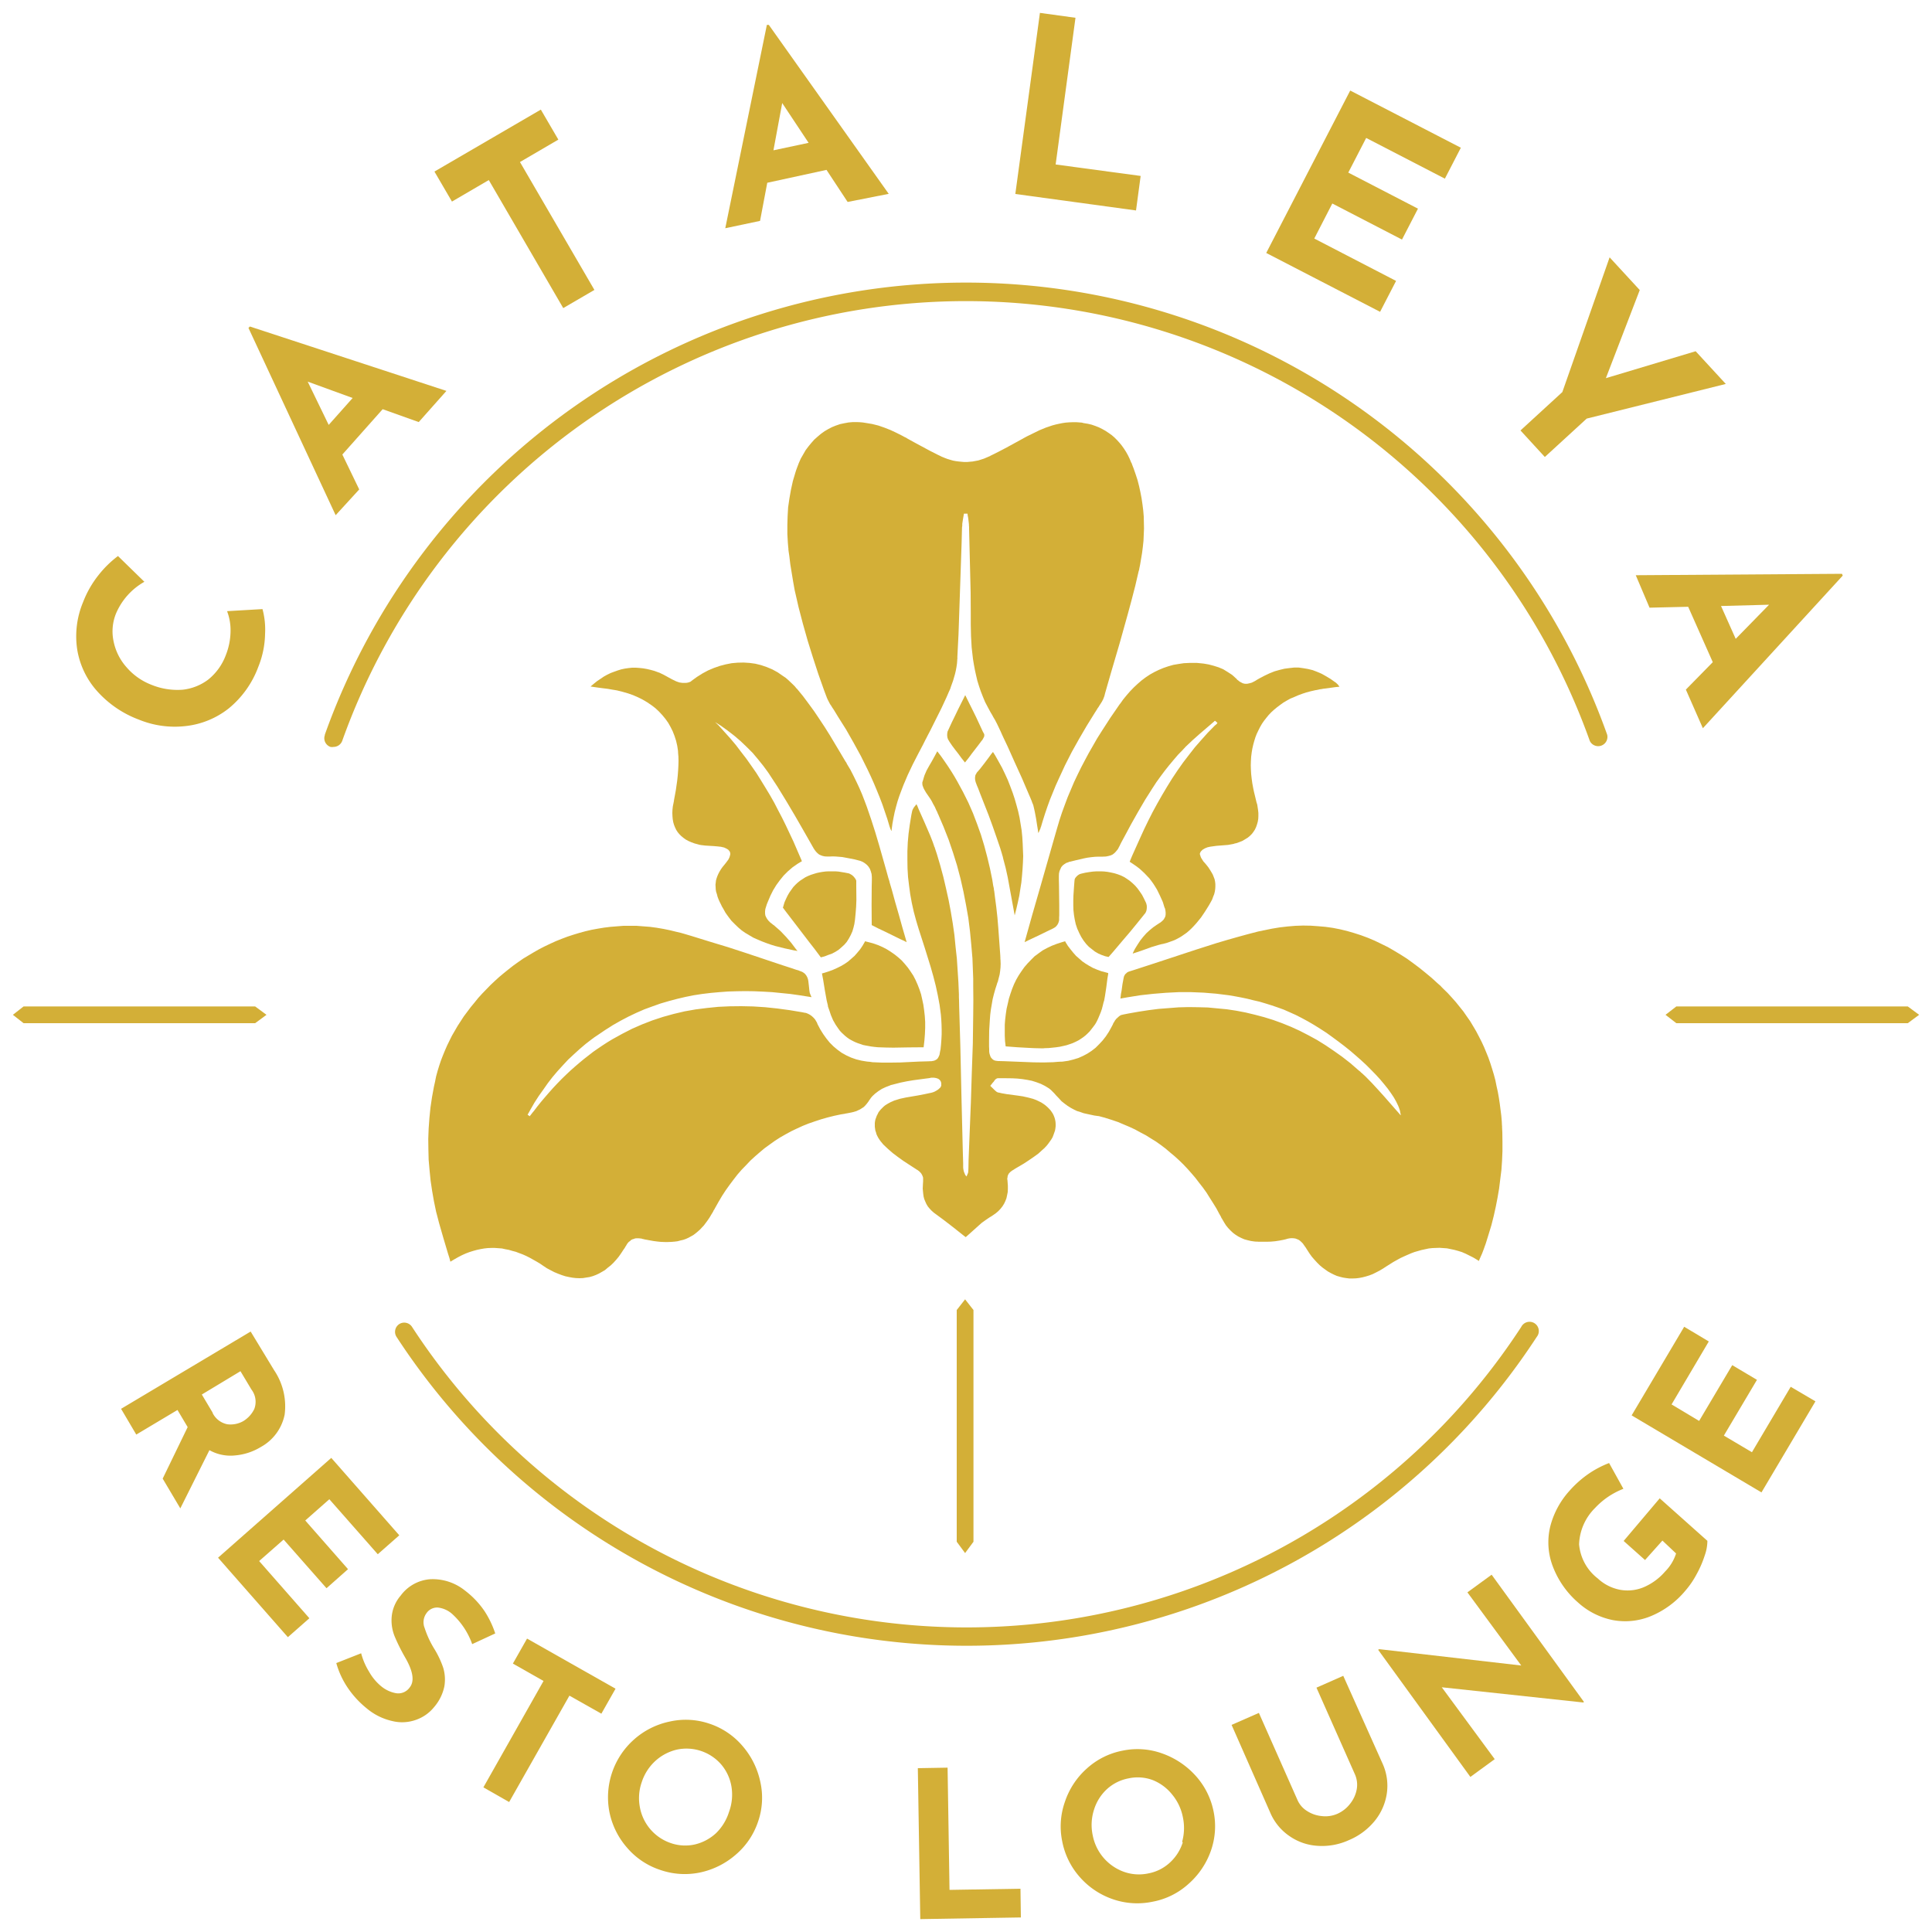 <?xml version="1.0" encoding="UTF-8"?>
<svg xmlns="http://www.w3.org/2000/svg" id="Layer_1" data-name="Layer 1" width="150" height="150" viewBox="0 0 150 150">
  <polygon points="86.37 73.96 86.65 73.63 87.2 72.98 87.73 72.36 88.23 71.75 88.73 71.13 88.85 70.98 88.88 70.94 88.89 70.93 88.91 70.92 88.94 70.86 89 70.73 89.03 70.58 89.04 70.42 89.03 70.28 89.01 70.21 89.01 70.19 89 70.18 89 70.16 88.97 70.08 88.82 69.77 88.67 69.48 88.5 69.23 88.32 68.98 88.14 68.77 87.93 68.57 87.72 68.39 87.49 68.23 87.27 68.09 87.02 67.97 86.78 67.88 86.52 67.8 86.25 67.74 85.98 67.69 85.71 67.66 85.43 67.65 85.14 67.65 84.85 67.67 84.55 67.71 84.25 67.76 83.95 67.83 83.82 67.87 83.69 67.95 83.58 68.05 83.49 68.16 83.46 68.21 83.44 68.27 83.43 68.3 83.43 68.31 83.43 68.34 83.42 68.42 83.39 68.8 83.34 69.54 83.33 69.91 83.33 70.28 83.34 70.64 83.38 71.02 83.44 71.38 83.52 71.75 83.64 72.11 83.72 72.28 83.79 72.44 83.95 72.75 84.13 73.03 84.33 73.29 84.54 73.51 84.78 73.7 85.01 73.88 85.27 74.03 85.52 74.14 85.8 74.24 86.07 74.3 86.37 73.96" fill="#d3af37"></polygon>
  <polygon points="88.8 40.1 88.76 39.63 88.7 39.15 88.63 38.68 88.54 38.21 88.44 37.75 88.32 37.28 88.17 36.82 88.01 36.36 87.92 36.13 87.88 36.02 87.86 35.96 87.83 35.92 87.71 35.63 87.58 35.36 87.43 35.09 87.27 34.84 87.1 34.6 86.92 34.38 86.72 34.16 86.52 33.96 86.31 33.78 86.07 33.61 85.83 33.45 85.58 33.31 85.32 33.18 85.04 33.07 84.75 32.97 84.45 32.9 84.14 32.85 83.98 32.81 83.84 32.8 83.57 32.78 83.29 32.78 83.02 32.79 82.75 32.81 82.48 32.85 82.23 32.9 81.96 32.96 81.7 33.03 81.2 33.2 80.71 33.4 80.22 33.64 79.73 33.88 79.49 34.01 79.46 34.02 79.44 34.05 79.4 34.06 79.33 34.1 78.16 34.74 77.57 35.05 76.97 35.35 76.9 35.38 76.87 35.41 76.81 35.43 76.6 35.52 76.39 35.61 76.17 35.68 75.95 35.75 75.73 35.79 75.52 35.83 75.29 35.85 75.08 35.87 74.86 35.87 74.64 35.85 74.43 35.83 74.2 35.8 73.99 35.76 73.78 35.7 73.55 35.63 73.34 35.55 73.12 35.46 73.02 35.41 72.94 35.37 72.79 35.3 72.2 35 71.03 34.37 70.45 34.05 70.39 34.01 70.34 33.98 70.23 33.93 70.01 33.81 69.57 33.59 69.12 33.38 68.66 33.2 68.2 33.04 67.72 32.92 67.24 32.84 66.99 32.8 66.75 32.78 66.49 32.77 66.36 32.77 66.31 32.77 66.22 32.77 65.88 32.8 65.55 32.86 65.22 32.93 64.9 33.04 64.6 33.16 64.31 33.31 64.02 33.48 63.74 33.68 63.48 33.9 63.22 34.13 62.99 34.39 62.76 34.67 62.55 34.95 62.36 35.28 62.17 35.61 62.02 35.95 61.88 36.32 61.81 36.51 61.76 36.67 61.56 37.34 61.41 38.02 61.29 38.7 61.19 39.39 61.15 40.08 61.13 40.77 61.13 41.46 61.17 42.15 61.2 42.51 61.21 42.56 61.21 42.65 61.23 42.82 61.28 43.15 61.36 43.82 61.47 44.49 61.58 45.16 61.7 45.83 61.85 46.48 62 47.14 62.34 48.44 62.71 49.75 63.11 51.03 63.53 52.32 63.98 53.59 64.1 53.91 64.16 54.07 64.17 54.08 64.18 54.13 64.26 54.31 64.44 54.66 64.55 54.82 64.56 54.83 64.56 54.84 64.57 54.85 64.59 54.89 64.75 55.13 65.06 55.64 65.69 56.64 66.27 57.66 66.84 58.7 67.36 59.75 67.61 60.28 67.85 60.82 68.08 61.37 68.3 61.91 68.51 62.46 68.7 63.02 68.89 63.58 69.06 64.15 69.07 64.19 69.08 64.19 69.08 64.2 69.08 64.22 69.09 64.23 69.14 64.38 69.18 64.45 69.19 64.48 69.2 64.5 69.22 64.52 69.22 64.5 69.23 64.39 69.29 63.94 69.37 63.5 69.46 63.06 69.57 62.63 69.69 62.2 69.83 61.78 69.98 61.38 70.14 60.96 70.48 60.16 70.86 59.36 71.26 58.58 71.67 57.8 71.87 57.4 71.92 57.31 71.94 57.27 71.96 57.23 72.01 57.13 72.23 56.71 72.66 55.85 73.09 54.99 73.49 54.13 73.68 53.69 73.78 53.47 73.82 53.34 74 52.84 74.15 52.32 74.21 52.06 74.26 51.79 74.3 51.52 74.32 51.26 74.32 51.19 74.33 51.18 74.33 51.17 74.33 51.14 74.33 50.99 74.36 50.4 74.42 49.22 74.58 44.5 74.66 42.14 74.69 40.96 74.71 40.81 74.71 40.77 74.71 40.76 74.71 40.75 74.71 40.73 74.71 40.67 74.74 40.47 74.77 40.28 74.84 39.88 75.09 39.88 75.11 39.88 75.12 39.89 75.12 39.9 75.13 40.01 75.17 40.21 75.22 40.63 75.23 40.74 75.23 40.79 75.23 40.8 75.23 40.84 75.24 40.89 75.24 41.09 75.28 42.73 75.36 46.01 75.37 47.65 75.37 48.06 75.37 48.5 75.39 49.39 75.44 50.27 75.49 50.71 75.54 51.15 75.61 51.58 75.69 52.01 75.78 52.42 75.88 52.85 76.01 53.27 76.15 53.68 76.31 54.09 76.48 54.5 76.69 54.9 76.9 55.29 77.02 55.49 77.05 55.54 77.05 55.55 77.06 55.56 77.1 55.64 77.26 55.91 77.41 56.2 77.69 56.79 77.7 56.81 77.73 56.88 77.8 57.04 77.94 57.34 78.23 57.95 78.78 59.18 79.34 60.41 79.87 61.65 80 61.95 80.07 62.12 80.1 62.19 80.11 62.23 80.12 62.24 80.12 62.26 80.22 62.5 80.28 62.75 80.34 63.02 80.44 63.55 80.53 64.13 80.58 64.43 80.6 64.59 80.62 64.67 80.62 64.68 80.63 64.66 80.7 64.5 80.75 64.39 80.79 64.29 80.81 64.2 80.83 64.18 80.83 64.17 80.87 64.03 80.95 63.76 81.13 63.19 81.32 62.63 81.52 62.08 81.74 61.54 81.96 61 82.2 60.47 82.69 59.41 83.22 58.37 83.79 57.35 84.38 56.34 85 55.34 85.16 55.09 85.23 54.97 85.28 54.91 85.29 54.9 85.32 54.84 85.55 54.48 85.65 54.29 85.73 54.08 85.74 54.06 85.74 54.05 85.75 54.02 85.77 53.94 85.8 53.82 85.96 53.26 86.28 52.15 86.93 49.94 87.55 47.72 87.85 46.61 88.14 45.49 88.4 44.37 88.44 44.24 88.46 44.12 88.51 43.88 88.59 43.41 88.67 42.93 88.73 42.46 88.78 41.99 88.8 41.51 88.82 41.04 88.81 40.57 88.8 40.1" fill="#d3af37"></polygon>
  <path d="M31,102.8a.72.72,0,0,0-.21,1,52.84,52.84,0,0,0,88.52,0,.72.72,0,1,0-1.2-.78,51.4,51.4,0,0,1-86.12,0A.72.72,0,0,0,31,102.8Z" fill="#d3af37"></path>
  <polygon points="60.77 52.47 60.38 52.2 59.96 51.97 59.53 51.79 59.09 51.64 58.64 51.53 58.2 51.47 57.73 51.44 57.27 51.45 56.81 51.49 56.35 51.58 55.89 51.7 55.43 51.86 54.98 52.05 54.55 52.28 54.12 52.55 53.69 52.86 53.65 52.9 53.64 52.91 53.62 52.92 53.53 52.96 53.43 52.99 53.34 53.01 53.22 53.02 52.99 53.02 52.77 52.99 52.67 52.96 52.5 52.9 52.17 52.74 51.53 52.39 51.2 52.23 51.11 52.2 50.81 52.09 50.52 52.01 50.22 51.94 49.93 51.89 49.65 51.86 49.36 51.84 49.07 51.84 48.79 51.87 48.51 51.91 48.23 51.97 47.97 52.05 47.69 52.15 47.42 52.25 47.15 52.38 46.88 52.53 46.63 52.7 46.36 52.88 46.1 53.09 45.85 53.3 46.32 53.37 46.77 53.43 47.18 53.48 47.58 53.55 47.77 53.58 47.83 53.59 47.85 53.59 47.86 53.6 47.87 53.6 47.89 53.6 48.33 53.71 48.75 53.83 49.15 53.97 49.54 54.14 49.9 54.32 50.24 54.52 50.58 54.75 50.88 54.98 51.16 55.24 51.42 55.52 51.66 55.81 51.88 56.12 52.06 56.44 52.23 56.78 52.37 57.14 52.49 57.51 52.58 57.9 52.64 58.29 52.65 58.5 52.66 58.6 52.66 58.65 52.67 58.68 52.67 58.69 52.68 59.06 52.67 59.45 52.65 59.82 52.62 60.21 52.58 60.59 52.47 61.36 52.33 62.12 52.32 62.21 52.31 62.26 52.3 62.28 52.3 62.31 52.24 62.6 52.21 62.87 52.2 63.12 52.21 63.37 52.23 63.6 52.27 63.83 52.33 64.04 52.41 64.24 52.5 64.43 52.61 64.6 52.74 64.76 52.89 64.91 53.06 65.05 53.24 65.18 53.44 65.29 53.67 65.39 53.91 65.48 54.17 65.55 54.31 65.59 54.38 65.6 54.42 65.61 54.43 65.61 54.76 65.65 55.42 65.69 55.76 65.72 55.93 65.74 55.97 65.74 56 65.75 56.04 65.76 56.22 65.8 56.39 65.88 56.54 65.97 56.59 66.03 56.64 66.09 56.67 66.14 56.69 66.22 56.7 66.29 56.69 66.37 56.64 66.55 56.56 66.72 56.46 66.86 56.45 66.88 56.44 66.88 56.4 66.94 56.25 67.13 56.1 67.31 55.98 67.48 55.87 67.66 55.78 67.83 55.7 68.01 55.64 68.18 55.59 68.35 55.57 68.52 55.55 68.69 55.56 68.87 55.57 69.06 55.6 69.24 55.66 69.42 55.71 69.62 55.79 69.83 55.88 70.03 55.99 70.25 56.04 70.36 56.08 70.43 56.13 70.51 56.33 70.87 56.56 71.19 56.79 71.49 57.05 71.75 57.32 72.01 57.59 72.24 57.88 72.44 58.2 72.63 58.51 72.81 58.83 72.95 59.16 73.09 59.5 73.22 59.84 73.34 60.2 73.45 60.92 73.63 61.66 73.79 61.85 73.82 61.9 73.83 61.91 73.83 61.91 73.82 61.89 73.8 61.79 73.68 61.43 73.2 61.04 72.75 60.62 72.31 60.41 72.12 60.19 71.93 60.08 71.83 60.01 71.79 59.97 71.75 59.8 71.62 59.67 71.49 59.56 71.35 59.48 71.21 59.42 71.07 59.4 70.92 59.4 70.75 59.42 70.58 59.48 70.38 59.5 70.33 59.5 70.32 59.51 70.29 59.53 70.22 59.62 70 59.81 69.55 60.02 69.13 60.27 68.72 60.54 68.35 60.84 67.98 61.17 67.65 61.53 67.34 61.93 67.06 62.13 66.94 62.25 66.87 62.26 66.86 62.24 66.82 62.21 66.74 62.14 66.58 61.6 65.33 61.02 64.1 60.72 63.49 60.41 62.9 60.1 62.3 59.77 61.72 59.42 61.14 59.07 60.57 58.72 60.01 58.33 59.45 57.95 58.91 57.54 58.38 57.13 57.84 56.7 57.33 56.25 56.83 55.79 56.32 55.54 56.08 55.55 56.08 55.57 56.09 55.6 56.11 55.67 56.16 55.96 56.34 56.49 56.72 57.02 57.13 57.51 57.55 57.98 58 58.44 58.46 58.86 58.96 59.27 59.47 59.65 59.99 60.01 60.54 60.37 61.09 61.05 62.2 61.72 63.33 62.37 64.46 63.02 65.6 63.06 65.67 63.07 65.7 63.09 65.72 63.1 65.74 63.12 65.77 63.16 65.85 63.26 66 63.36 66.13 63.47 66.24 63.59 66.34 63.72 66.4 63.85 66.45 64.03 66.49 64.21 66.5 64.31 66.5 64.43 66.5 64.67 66.49 64.9 66.5 65.39 66.54 65.87 66.63 66.34 66.72 66.57 66.78 66.8 66.84 66.99 66.92 67.16 67.03 67.31 67.15 67.44 67.3 67.54 67.46 67.61 67.65 67.67 67.86 67.69 68.09 67.69 68.21 67.69 68.24 67.69 68.28 67.69 68.38 67.68 68.76 67.67 70.26 67.68 71.78 67.68 71.82 67.69 71.83 67.71 71.84 67.77 71.87 67.91 71.94 68.18 72.08 68.73 72.34 69.3 72.62 69.89 72.91 70.2 73.05 70.35 73.13 70.39 73.15 70.37 73.08 70.34 72.97 70.05 71.97 69.78 71 69.5 70.03 69.24 69.08 69.1 68.61 69.08 68.54 69.05 68.41 68.97 68.16 68.83 67.65 68.26 65.64 67.96 64.63 67.64 63.63 67.3 62.64 67.12 62.16 66.93 61.67 66.72 61.18 66.5 60.71 66.27 60.24 66.03 59.77 65.76 59.32 65.73 59.26 65.71 59.21 65.65 59.13 65.56 58.98 65.18 58.34 64.42 57.07 64.03 56.45 63.62 55.83 63.21 55.22 62.78 54.63 62.34 54.04 61.88 53.48 61.84 53.45 61.8 53.4 61.72 53.3 61.53 53.11 61.35 52.94 61.17 52.77 60.98 52.61 60.77 52.47" fill="#d3af37"></polygon>
  <polygon points="44.98 72.43 44.52 72.57 44.06 72.72 43.61 72.89 43.16 73.07 42.72 73.27 42.28 73.48 41.87 73.69 41.45 73.93 41.03 74.18 40.63 74.42 40.24 74.69 39.85 74.97 39.48 75.26 39.12 75.55 38.76 75.85 38.42 76.16 38.08 76.48 37.76 76.81 37.44 77.14 37.13 77.48 36.84 77.84 36.55 78.19 36.28 78.55 36.01 78.91 35.77 79.28 35.53 79.65 35.31 80.03 35.09 80.41 34.9 80.79 34.71 81.18 34.54 81.57 34.38 81.96 34.23 82.35 34.1 82.74 33.98 83.13 33.87 83.53 33.86 83.57 33.85 83.61 33.84 83.67 33.82 83.76 33.78 83.97 33.69 84.37 33.54 85.19 33.42 86 33.34 86.8 33.28 87.62 33.25 88.42 33.26 89.23 33.28 90.04 33.35 90.84 33.43 91.65 33.55 92.46 33.69 93.26 33.86 94.08 33.94 94.38 34.09 94.96 34.43 96.14 34.79 97.35 34.89 97.66 34.93 97.81 34.95 97.89 34.96 97.93 34.97 97.95 34.97 97.96 34.98 97.95 35.28 97.77 35.58 97.6 35.87 97.45 36.16 97.32 36.45 97.21 36.74 97.12 37.03 97.04 37.31 96.98 37.6 96.93 37.87 96.9 38.15 96.89 38.42 96.89 38.7 96.91 38.97 96.93 39.24 96.99 39.51 97.04 39.78 97.12 40.05 97.19 40.31 97.29 40.58 97.39 40.85 97.51 41.11 97.64 41.63 97.93 41.9 98.09 42.15 98.26 42.45 98.46 42.75 98.62 43.04 98.77 43.33 98.89 43.62 99 43.9 99.09 44.18 99.15 44.45 99.2 44.72 99.23 44.99 99.24 45.26 99.23 45.51 99.19 45.77 99.15 46.02 99.08 46.26 98.99 46.5 98.88 46.73 98.75 46.97 98.61 47.18 98.43 47.41 98.25 47.62 98.05 47.83 97.82 48.03 97.58 48.22 97.31 48.41 97.02 48.51 96.88 48.55 96.8 48.56 96.78 48.56 96.77 48.58 96.77 48.65 96.64 48.73 96.52 48.82 96.42 48.92 96.35 49 96.27 49.1 96.22 49.21 96.19 49.31 96.15 49.43 96.14 49.56 96.14 49.69 96.15 49.84 96.17 49.91 96.2 49.95 96.2 49.98 96.21 50.06 96.23 50.39 96.29 50.72 96.35 51.02 96.39 51.31 96.42 51.6 96.43 51.87 96.43 52.13 96.42 52.37 96.4 52.61 96.37 52.83 96.31 53.05 96.26 53.25 96.19 53.45 96.1 53.65 95.99 53.83 95.89 54 95.76 54.17 95.62 54.34 95.47 54.49 95.31 54.65 95.14 54.8 94.94 54.94 94.75 55.09 94.53 55.22 94.31 55.36 94.08 55.42 93.95 55.45 93.92 55.48 93.86 55.54 93.75 55.8 93.29 56.06 92.85 56.34 92.42 56.64 92 56.94 91.6 57.25 91.2 57.57 90.83 57.92 90.47 58.26 90.11 58.62 89.78 58.99 89.46 59.36 89.15 59.76 88.86 60.15 88.58 60.57 88.31 60.99 88.07 61.43 87.83 61.87 87.62 62.33 87.41 62.78 87.23 63.27 87.06 63.76 86.9 64.25 86.76 64.77 86.63 65.29 86.52 65.55 86.48 65.59 86.47 65.6 86.47 65.63 86.46 65.81 86.43 66.16 86.36 66.48 86.27 66.63 86.2 66.78 86.13 66.92 86.04 67.06 85.95 67.18 85.83 67.3 85.69 67.42 85.53 67.48 85.44 67.5 85.4 67.53 85.37 67.61 85.25 67.71 85.13 67.81 85.03 67.93 84.92 68.19 84.72 68.47 84.54 68.77 84.4 69.06 84.29 69.13 84.26 69.17 84.24 69.23 84.23 69.46 84.17 69.93 84.05 70.42 83.95 70.9 83.87 71.87 83.74 72.11 83.71 72.23 83.69 72.25 83.69 72.28 83.67 72.31 83.67 72.5 83.67 72.68 83.7 72.77 83.73 72.85 83.76 72.92 83.81 72.98 83.87 73.03 83.94 73.06 84.02 73.08 84.11 73.08 84.22 73.08 84.28 73.07 84.3 73.07 84.31 73.05 84.36 73.02 84.42 72.97 84.47 72.85 84.58 72.73 84.66 72.57 84.75 72.42 84.81 72.34 84.83 72.31 84.84 72.3 84.84 72.27 84.85 72.21 84.86 71.74 84.96 71.27 85.05 70.33 85.21 69.87 85.31 69.42 85.45 69.31 85.5 69.15 85.57 69 85.65 68.86 85.73 68.72 85.82 68.6 85.92 68.49 86.03 68.38 86.14 68.28 86.26 68.2 86.37 68.14 86.5 68.07 86.63 68.02 86.77 67.97 86.9 67.94 87.04 67.92 87.19 67.92 87.33 67.92 87.48 67.94 87.62 67.96 87.77 68.01 87.91 68.05 88.06 68.11 88.19 68.19 88.34 68.28 88.48 68.38 88.62 68.49 88.75 68.57 88.85 68.94 89.2 69.32 89.53 69.73 89.84 70.15 90.14 70.58 90.42 71.01 90.7 71.12 90.77 71.16 90.8 71.25 90.85 71.4 90.97 71.52 91.1 71.6 91.24 71.66 91.39 71.67 91.47 71.67 91.58 71.67 91.68 71.67 91.74 71.66 91.86 71.64 92.29 71.66 92.5 71.68 92.7 71.71 92.91 71.76 93.1 71.84 93.29 71.92 93.47 72.03 93.66 72.17 93.83 72.32 93.99 72.5 94.15 73.26 94.71 74 95.28 74.73 95.86 74.91 96 74.95 96.03 74.97 96.05 75 96.03 75.06 95.98 75.34 95.73 75.92 95.21 76.21 94.95 76.53 94.72 76.87 94.49 76.91 94.47 76.96 94.44 77.08 94.36 77.31 94.2 77.51 94.03 77.68 93.85 77.83 93.66 77.96 93.45 78.06 93.24 78.14 93.03 78.19 92.8 78.24 92.55 78.25 92.31 78.25 92.06 78.23 91.79 78.23 91.73 78.22 91.7 78.22 91.63 78.2 91.53 78.22 91.43 78.23 91.34 78.25 91.26 78.32 91.12 78.43 91 78.57 90.89 78.74 90.79 78.76 90.77 78.81 90.74 78.91 90.68 79.1 90.57 79.49 90.34 79.87 90.09 80.25 89.83 80.61 89.57 80.94 89.27 81.11 89.12 81.13 89.09 81.14 89.08 81.15 89.07 81.23 88.99 81.37 88.82 81.5 88.64 81.62 88.47 81.72 88.3 81.79 88.12 81.85 87.95 81.91 87.78 81.94 87.61 81.96 87.44 81.96 87.27 81.95 87.11 81.92 86.94 81.88 86.79 81.82 86.63 81.75 86.48 81.66 86.34 81.56 86.2 81.45 86.08 81.32 85.95 81.17 85.82 81.02 85.71 80.85 85.6 80.67 85.51 80.46 85.41 80.25 85.33 80.19 85.31 80.17 85.3 80.16 85.3 80.11 85.29 80.01 85.26 79.81 85.21 79.41 85.12 79 85.06 78.17 84.95 77.77 84.88 77.56 84.83 77.53 84.83 77.52 84.83 77.51 84.82 77.48 84.82 77.38 84.77 77.27 84.68 76.89 84.31 76.89 84.3 76.9 84.29 76.92 84.25 76.97 84.2 77.06 84.08 77.16 83.97 77.24 83.85 77.34 83.76 77.43 83.72 77.48 83.71 77.5 83.71 77.55 83.71 77.65 83.71 77.84 83.71 78.61 83.72 78.99 83.74 79.37 83.78 79.75 83.84 80.11 83.91 80.46 84.02 80.81 84.15 81.13 84.31 81.44 84.5 81.59 84.62 81.72 84.75 81.85 84.88 81.98 85.03 82.21 85.27 82.42 85.5 82.66 85.69 82.89 85.86 83.13 86.01 83.37 86.14 83.62 86.26 83.88 86.34 84.14 86.43 84.41 86.49 84.97 86.61 85.26 86.65 85.3 86.65 85.63 86.74 85.71 86.76 85.75 86.77 85.77 86.78 85.78 86.78 85.79 86.78 85.81 86.79 85.84 86.8 86.32 86.95 86.79 87.11 87.24 87.3 87.69 87.49 88.12 87.69 88.54 87.92 88.96 88.14 89.36 88.39 89.75 88.63 90.13 88.9 90.5 89.18 90.85 89.48 91.21 89.78 91.55 90.09 91.88 90.41 92.2 90.75 92.51 91.1 92.81 91.45 93.1 91.83 93.39 92.2 93.67 92.59 93.92 92.99 94.18 93.4 94.44 93.82 94.67 94.25 94.79 94.46 94.84 94.58 94.87 94.6 94.87 94.61 94.88 94.63 95.03 94.89 95.18 95.13 95.35 95.34 95.53 95.53 95.72 95.71 95.92 95.86 96.14 96 96.38 96.12 96.61 96.22 96.87 96.29 97.12 96.35 97.4 96.39 97.54 96.4 97.62 96.4 97.65 96.4 97.67 96.41 98 96.41 98.33 96.41 98.66 96.4 99 96.37 99.33 96.32 99.64 96.26 99.81 96.22 99.98 96.17 100.15 96.14 100.3 96.13 100.45 96.14 100.58 96.16 100.71 96.21 100.83 96.26 100.93 96.33 101.04 96.43 101.15 96.54 101.24 96.67 101.34 96.81 101.39 96.88 101.42 96.92 101.42 96.94 101.45 96.98 101.49 97.04 101.67 97.32 101.85 97.57 102.05 97.8 102.25 98.02 102.45 98.22 102.66 98.4 102.88 98.56 103.09 98.71 103.32 98.84 103.56 98.96 103.79 99.06 104.03 99.13 104.27 99.19 104.52 99.23 104.76 99.26 105.02 99.26 105.28 99.25 105.53 99.22 105.79 99.17 106.06 99.1 106.32 99.02 106.58 98.92 106.84 98.79 107.11 98.65 107.38 98.49 107.64 98.32 108.18 97.98 108.72 97.68 109 97.55 109.27 97.43 109.55 97.31 109.81 97.21 110.09 97.13 110.37 97.05 110.65 96.99 110.93 96.93 111.21 96.9 111.48 96.89 111.77 96.88 112.05 96.9 112.34 96.92 112.63 96.98 112.92 97.04 113.21 97.12 113.5 97.21 113.8 97.34 114.08 97.48 114.38 97.63 114.68 97.81 114.76 97.86 114.8 97.89 114.82 97.9 114.83 97.87 114.91 97.68 115.07 97.32 115.2 96.98 115.26 96.81 115.28 96.76 115.28 96.75 115.28 96.74 115.3 96.7 115.36 96.53 115.58 95.82 115.79 95.13 115.97 94.42 116.13 93.7 116.27 92.98 116.39 92.28 116.48 91.55 116.57 90.83 116.62 90.1 116.65 89.37 116.65 88.64 116.64 87.91 116.62 87.54 116.62 87.44 116.61 87.33 116.6 87.09 116.56 86.62 116.5 86.15 116.44 85.68 116.37 85.22 116.29 84.77 116.19 84.32 116.1 83.87 115.98 83.42 115.85 82.99 115.71 82.55 115.56 82.12 115.39 81.7 115.22 81.29 115.03 80.88 114.82 80.47 114.61 80.07 114.38 79.68 114.14 79.28 113.88 78.91 113.61 78.52 113.32 78.16 113.03 77.8 112.71 77.44 112.39 77.09 112.04 76.75 111.95 76.66 111.84 76.54 111.61 76.34 111.15 75.92 110.68 75.53 110.21 75.15 109.73 74.79 109.25 74.44 108.75 74.12 108.25 73.82 107.75 73.53 107.24 73.28 106.72 73.03 106.2 72.81 105.66 72.61 105.13 72.44 104.58 72.28 104.04 72.15 103.48 72.04 102.91 71.96 102.33 71.91 101.76 71.87 101.17 71.86 100.58 71.88 99.98 71.93 99.37 72 98.76 72.1 98.13 72.23 98.06 72.24 98 72.26 97.89 72.28 97.69 72.32 96.88 72.53 96.08 72.75 95.27 72.98 94.46 73.22 92.86 73.73 89.67 74.78 88.07 75.3 87.66 75.43 87.64 75.44 87.63 75.44 87.62 75.44 87.59 75.46 87.51 75.5 87.44 75.57 87.36 75.64 87.31 75.72 87.27 75.8 87.26 75.85 87.25 75.87 87.24 75.92 87.15 76.4 87.08 76.91 87.03 77.17 87 77.45 86.99 77.5 86.99 77.51 86.99 77.52 87 77.52 87.03 77.52 87.54 77.43 88.54 77.27 89.54 77.16 90.52 77.08 91.5 77.03 92.49 77.03 93.46 77.07 93.94 77.11 94.43 77.15 94.91 77.21 95.39 77.27 95.87 77.35 96.35 77.44 96.83 77.54 97.31 77.66 97.79 77.77 98.26 77.91 98.74 78.06 99.21 78.22 99.68 78.39 100.13 78.59 100.6 78.8 101.07 79.04 101.55 79.3 102.03 79.58 102.51 79.88 102.99 80.19 103.46 80.53 103.92 80.87 104.38 81.22 104.83 81.58 105.26 81.95 105.67 82.31 106.08 82.69 106.45 83.06 106.82 83.44 107.15 83.8 107.46 84.17 107.75 84.53 108 84.88 108.22 85.21 108.4 85.53 108.55 85.84 108.61 85.99 108.66 86.13 108.7 86.27 108.72 86.4 108.75 86.52 108.75 86.59 108.72 86.56 108.61 86.43 108.38 86.17 107.46 85.12 106.99 84.6 106.51 84.08 106.02 83.58 105.76 83.34 105.69 83.28 105.67 83.27 105.66 83.26 105.63 83.22 105.47 83.09 104.85 82.55 104.21 82.05 103.56 81.59 102.91 81.15 102.25 80.74 101.59 80.38 100.91 80.03 100.23 79.72 99.54 79.44 98.85 79.19 98.14 78.97 97.42 78.78 96.71 78.61 95.98 78.47 95.25 78.36 94.51 78.29 93.77 78.22 93.01 78.2 92.27 78.19 91.5 78.21 90.73 78.27 89.95 78.33 89.17 78.43 88.39 78.55 87.6 78.69 87.2 78.77 87.15 78.78 87.13 78.79 87.12 78.79 87.11 78.79 87.08 78.8 87.01 78.82 86.89 78.9 86.78 79 86.66 79.11 86.56 79.24 86.49 79.37 86.44 79.43 86.44 79.44 86.4 79.54 86.3 79.73 86.09 80.11 85.86 80.46 85.61 80.78 85.34 81.07 85.06 81.35 84.75 81.59 84.43 81.8 84.09 81.98 83.73 82.14 83.34 82.26 82.94 82.36 82.52 82.42 82.41 82.43 82.31 82.43 82.13 82.44 81.76 82.47 81 82.49 80.24 82.48 78.72 82.42 77.96 82.39 77.57 82.38 77.53 82.38 77.51 82.38 77.5 82.38 77.48 82.38 77.42 82.37 77.33 82.36 77.24 82.34 77.16 82.31 77.09 82.26 77.03 82.21 76.97 82.14 76.92 82.08 76.89 82 76.86 81.92 76.83 81.82 76.81 81.73 76.8 81.61 76.8 81.6 76.8 81.58 76.8 81.56 76.8 81.45 76.79 81.24 76.79 80.84 76.8 80.01 76.85 79.2 76.88 78.79 76.93 78.39 77 77.98 77.07 77.57 77.17 77.17 77.28 76.78 77.41 76.38 77.42 76.33 77.43 76.32 77.44 76.28 77.47 76.22 77.54 75.94 77.61 75.67 77.65 75.4 77.68 75.11 77.69 74.83 77.68 74.55 77.68 74.54 77.68 74.52 77.67 74.47 77.67 74.36 77.66 74.15 77.63 73.74 77.51 72.08 77.44 71.24 77.35 70.42 77.24 69.58 77.19 69.17 77.18 69.16 77.18 69.13 77.17 69.08 77.16 68.97 77.11 68.75 77.04 68.3 76.86 67.42 76.65 66.54 76.42 65.67 76.16 64.81 75.86 63.97 75.54 63.13 75.18 62.31 74.77 61.49 74.33 60.68 74.1 60.28 73.86 59.89 73.6 59.49 73.34 59.11 73.06 58.71 72.77 58.33 72.56 58.72 72.35 59.1 72.14 59.46 71.94 59.82 71.78 60.19 71.72 60.38 71.67 60.56 71.61 60.74 71.61 60.85 71.62 60.96 71.66 61.07 71.7 61.18 71.76 61.3 71.9 61.54 72.23 62.02 72.31 62.15 72.37 62.26 72.44 62.4 72.58 62.65 72.7 62.92 72.77 63.05 72.78 63.09 72.79 63.1 72.79 63.11 72.8 63.13 72.81 63.17 72.84 63.22 73.26 64.2 73.65 65.19 73.99 66.19 74.3 67.18 74.57 68.2 74.8 69.22 75 70.25 75.18 71.27 75.31 72.31 75.41 73.35 75.5 74.4 75.54 75.45 75.56 75.97 75.56 76.24 75.56 76.51 75.57 77.65 75.56 78.77 75.53 81.03 75.45 83.29 75.38 85.54 75.2 90.06 75.19 90.63 75.18 90.9 75.17 90.98 75.17 91.01 75.16 91.06 75.11 91.18 75.06 91.3 75.05 91.32 75.04 91.34 75.03 91.33 74.94 91.22 74.89 91.1 74.84 90.98 74.81 90.86 74.79 90.74 74.78 90.64 74.78 90.61 74.78 90.59 74.78 90.57 74.78 90.33 74.75 89.31 74.65 85.26 74.56 81.21 74.5 79.18 74.47 78.17 74.46 77.67 74.45 77.41 74.45 77.19 74.41 76.26 74.35 75.34 74.29 74.42 74.19 73.51 74.1 72.59 73.97 71.68 73.82 70.78 73.65 69.88 73.45 68.98 73.24 68.08 73 67.19 72.74 66.31 72.59 65.86 72.56 65.76 72.54 65.74 72.53 65.72 72.53 65.7 72.51 65.64 72.42 65.38 72.22 64.87 71.78 63.85 71.33 62.84 71.23 62.59 71.17 62.47 71.16 62.44 71.15 62.44 71.14 62.46 71.04 62.58 70.96 62.68 70.9 62.78 70.85 62.88 70.82 62.97 70.8 63.07 70.8 63.09 70.79 63.09 70.79 63.1 70.79 63.12 70.77 63.21 70.74 63.38 70.63 64.06 70.54 64.73 70.48 65.4 70.45 66.08 70.45 66.75 70.46 67.42 70.5 68.09 70.58 68.76 70.67 69.43 70.79 70.09 70.94 70.77 71.12 71.44 71.22 71.78 71.33 72.14 71.8 73.6 72.25 75.05 72.46 75.79 72.65 76.53 72.81 77.27 72.95 78.02 73.05 78.78 73.08 79.16 73.1 79.54 73.11 79.93 73.11 80.31 73.09 80.71 73.06 81.11 73.02 81.5 73 81.57 72.98 81.68 72.94 81.9 72.9 81.99 72.86 82.08 72.81 82.16 72.76 82.22 72.69 82.27 72.62 82.31 72.53 82.35 72.43 82.37 72.32 82.39 72.29 82.39 72.25 82.39 72.07 82.4 71.35 82.42 69.9 82.49 69.17 82.5 68.46 82.5 67.74 82.47 67.55 82.44 67.32 82.42 66.89 82.35 66.48 82.25 66.08 82.11 65.71 81.94 65.35 81.74 65.02 81.5 64.71 81.24 64.42 80.95 64.16 80.63 63.91 80.28 63.68 79.91 63.47 79.51 63.43 79.4 63.4 79.35 63.4 79.34 63.37 79.3 63.29 79.16 63.17 79.02 63.04 78.9 62.89 78.79 62.74 78.71 62.59 78.65 62.58 78.64 62.57 78.64 62.56 78.64 62.53 78.64 62.28 78.59 61.32 78.43 60.36 78.3 59.41 78.2 58.48 78.14 57.56 78.12 56.65 78.13 55.77 78.17 54.88 78.26 54.01 78.37 53.16 78.52 52.31 78.72 51.48 78.95 50.66 79.22 49.86 79.53 49.08 79.87 48.3 80.27 47.54 80.69 47.16 80.92 46.79 81.16 46.42 81.41 46.06 81.66 45.7 81.94 45.34 82.22 44.99 82.51 44.64 82.81 44.29 83.12 43.95 83.44 43.61 83.77 43.28 84.11 42.95 84.46 42.63 84.82 42.3 85.2 41.98 85.58 41.66 85.98 41.59 86.08 41.58 86.08 41.58 86.1 41.55 86.12 41.49 86.21 41.34 86.39 41.2 86.57 41.13 86.66 41.13 86.67 41.12 86.66 41.11 86.65 41.01 86.58 40.98 86.56 40.97 86.55 40.97 86.53 41.04 86.41 41.19 86.14 41.5 85.6 41.83 85.09 42.18 84.6 42.53 84.1 42.9 83.62 43.29 83.16 43.7 82.71 44.11 82.27 44.55 81.86 45 81.45 45.47 81.05 45.95 80.68 46.02 80.63 46.05 80.61 46.06 80.6 46.08 80.59 46.11 80.56 46.41 80.36 47 79.96 47.6 79.58 48.2 79.24 48.81 78.92 49.42 78.63 50.04 78.36 50.67 78.13 51.29 77.91 51.94 77.72 52.58 77.55 53.22 77.4 53.87 77.27 54.52 77.17 55.19 77.09 55.85 77.03 56.53 76.98 57.2 76.96 57.87 76.95 58.56 76.96 59.25 76.99 59.95 77.03 60.65 77.1 61.35 77.17 62.06 77.27 62.76 77.38 62.95 77.41 62.99 77.42 63 77.42 63 77.41 62.98 77.36 62.94 77.27 62.87 77.09 62.84 76.91 62.8 76.53 62.76 76.18 62.73 76.02 62.67 75.86 62.59 75.72 62.48 75.59 62.4 75.53 62.31 75.47 62.22 75.43 62.11 75.39 62.08 75.38 61.99 75.34 61.81 75.29 61.46 75.17 60.75 74.94 57.94 74 56.53 73.54 55.11 73.11 53.69 72.67 52.98 72.46 52.93 72.45 52.91 72.44 52.83 72.42 52.57 72.36 52.04 72.23 51.51 72.12 50.98 72.03 50.46 71.96 49.94 71.92 49.42 71.88 48.92 71.88 48.4 71.88 47.9 71.92 47.4 71.96 46.91 72.02 46.42 72.1 45.93 72.19 45.46 72.3 44.98 72.43" fill="#d3af37"></polygon>
  <polygon points="64.29 78.17 64.37 78.39 64.51 78.81 64.68 79.21 64.88 79.56 65.1 79.88 65.21 80.03 65.34 80.17 65.48 80.3 65.62 80.43 65.77 80.55 65.92 80.66 66.08 80.75 66.25 80.84 66.42 80.92 66.62 81 66.8 81.06 67 81.13 67.2 81.17 67.42 81.21 67.64 81.25 67.88 81.28 67.93 81.29 67.99 81.29 68.05 81.3 68.2 81.31 68.78 81.33 69.36 81.34 70.53 81.32 71.71 81.31 71.77 80.79 71.81 80.29 71.83 79.81 71.83 79.34 71.8 78.88 71.75 78.44 71.69 78.01 71.6 77.59 71.51 77.19 71.38 76.8 71.24 76.44 71.08 76.08 70.91 75.75 70.7 75.43 70.49 75.13 70.25 74.84 70.01 74.57 69.74 74.33 69.45 74.1 69.15 73.89 68.83 73.69 68.5 73.52 68.15 73.37 67.78 73.24 67.4 73.14 67.2 73.09 67.17 73.08 67.16 73.08 67.15 73.11 67.13 73.15 66.96 73.44 66.77 73.72 66.56 73.97 66.34 74.22 66.1 74.43 65.86 74.64 65.59 74.83 65.3 75 65 75.15 64.69 75.29 64.37 75.41 64.03 75.52 63.85 75.57 63.83 75.57 63.82 75.58 63.82 75.6 63.83 75.65 63.91 76.07 64.04 76.88 64.18 77.66 64.27 78.04 64.28 78.09 64.28 78.12 64.29 78.17" fill="#d3af37"></polygon>
  <polygon points="66.48 68.44 66.48 68.41 66.48 68.4 66.48 68.39 66.47 68.34 66.44 68.28 66.37 68.17 66.27 68.05 66.16 67.95 66.03 67.87 65.91 67.81 65.9 67.81 65.89 67.81 65.87 67.8 65.85 67.8 65.6 67.75 65.11 67.67 64.86 67.65 64.61 67.65 64.37 67.65 64.12 67.66 63.88 67.69 63.64 67.73 63.41 67.78 63.18 67.85 62.96 67.92 62.74 68.01 62.53 68.11 62.33 68.24 62.13 68.37 61.94 68.52 61.76 68.69 61.59 68.87 61.44 69.08 61.29 69.29 61.15 69.53 61.03 69.78 60.91 70.05 60.82 70.35 60.8 70.43 60.78 70.46 60.8 70.49 60.86 70.57 60.97 70.72 61.89 71.92 62.8 73.11 63.26 73.7 63.73 74.33 64.03 74.25 64.31 74.14 64.59 74.04 64.86 73.9 65.11 73.74 65.33 73.55 65.55 73.35 65.74 73.13 65.9 72.88 66.05 72.6 66.18 72.31 66.27 72 66.31 71.83 66.33 71.75 66.34 71.68 66.38 71.42 66.43 70.91 66.47 70.39 66.49 69.87 66.48 68.83 66.48 68.57 66.48 68.44" fill="#d3af37"></polygon>
  <polygon points="108.39 21.81 102.04 18.52 103.44 15.8 108.85 18.6 110.09 16.2 104.68 13.4 106.07 10.71 112.18 13.87 113.42 11.47 104.83 7.03 98.31 19.64 107.15 24.21 108.39 21.81" fill="#d3af37"></polygon>
  <polygon points="123.19 32.5 133.99 29.81 131.65 27.27 124.68 29.36 127.31 22.52 124.97 19.98 121.3 30.44 118.05 33.42 119.94 35.48 123.19 32.5" fill="#d3af37"></polygon>
  <polygon points="88.56 13.66 81.96 12.77 83.5 1.38 80.74 1 78.83 15.06 88.2 16.34 88.56 13.66" fill="#d3af37"></polygon>
  <path d="M128.07,47.18l3-.07,1.91,4.3-2.09,2.13,1.32,3,10.86-11.85-.06-.14L127,44.66Zm9.28-.23-2.59,2.65-1.14-2.55Z" fill="#d3af37"></path>
  <path d="M25.22,57.08a.71.71,0,0,0,.44.91.64.64,0,0,0,.24,0,.72.72,0,0,0,.67-.47,51.42,51.42,0,0,1,96.86,0,.72.72,0,0,0,1.35-.48,52.85,52.85,0,0,0-99.56,0Z" fill="#d3af37"></path>
  <polygon points="75.84 60.96 75.85 60.99 75.94 61.2 76.1 61.62 76.76 63.3 77.07 64.15 77.37 65.01 77.66 65.86 77.79 66.29 77.82 66.4 77.85 66.49 77.89 66.67 78.08 67.39 78.24 68.12 78.78 71.07 78.91 70.56 79.03 70.04 79.14 69.53 79.22 69.01 79.3 68.5 79.35 67.98 79.39 67.48 79.42 66.98 79.44 66.47 79.42 65.97 79.4 65.47 79.37 64.98 79.32 64.47 79.24 63.98 79.16 63.49 79.05 62.99 78.92 62.51 78.78 62.02 78.62 61.54 78.44 61.06 78.25 60.57 78.03 60.09 77.8 59.61 77.54 59.14 77.27 58.66 77.12 58.42 77.1 58.4 77.1 58.38 77.09 58.38 77.09 58.39 77.08 58.4 76.97 58.53 76.79 58.78 76.43 59.26 76.08 59.71 75.98 59.82 75.94 59.88 75.89 59.92 75.83 60 75.79 60.08 75.74 60.16 75.72 60.23 75.7 60.39 75.71 60.55 75.75 60.72 75.82 60.91 75.83 60.93 75.83 60.94 75.84 60.96" fill="#d3af37"></polygon>
  <polygon points="78.08 81.24 79 81.31 79.91 81.36 80.34 81.38 80.79 81.39 80.9 81.39 80.97 81.39 80.98 81.39 81.02 81.39 81.11 81.38 81.42 81.37 81.72 81.34 82 81.31 82.28 81.27 82.55 81.21 82.81 81.15 83.05 81.07 83.28 80.99 83.5 80.89 83.72 80.78 83.91 80.66 84.1 80.53 84.28 80.39 84.44 80.24 84.6 80.08 84.75 79.89 84.89 79.71 85.03 79.52 85.15 79.31 85.26 79.08 85.36 78.84 85.46 78.6 85.55 78.34 85.62 78.07 85.69 77.78 85.71 77.75 85.71 77.73 85.71 77.72 85.72 77.7 85.73 77.66 85.79 77.33 85.89 76.67 85.98 75.97 86.04 75.62 86.04 75.57 86.05 75.55 86.03 75.55 86.01 75.54 85.83 75.49 85.49 75.4 85.17 75.28 84.86 75.15 84.57 74.99 84.29 74.82 84.03 74.64 83.78 74.42 83.54 74.21 83.32 73.96 83.11 73.7 82.91 73.44 82.73 73.15 82.71 73.11 82.7 73.08 82.69 73.08 82.66 73.09 82.45 73.15 82.05 73.28 81.66 73.43 81.3 73.6 80.95 73.79 80.63 74.02 80.32 74.25 80.05 74.52 79.78 74.8 79.53 75.09 79.31 75.4 79.09 75.73 78.9 76.06 78.73 76.41 78.58 76.78 78.45 77.16 78.33 77.54 78.24 77.94 78.15 78.33 78.09 78.74 78.04 79.16 78.01 79.56 78.01 79.98 78.01 80.41 78.03 80.83 78.08 81.24" fill="#d3af37"></polygon>
  <polygon points="76.39 56.95 76.32 56.83 76.06 56.27 75.8 55.71 75.52 55.14 75.23 54.56 74.94 53.97 74.66 54.53 74.39 55.07 74.14 55.59 73.89 56.1 73.66 56.6 73.6 56.73 73.59 56.76 73.58 56.77 73.57 56.79 73.56 56.85 73.54 56.98 73.54 57.13 73.56 57.27 73.6 57.39 73.63 57.45 73.64 57.46 73.65 57.47 73.66 57.49 73.71 57.58 73.92 57.89 74.16 58.21 74.41 58.53 74.65 58.86 74.92 59.2 75.2 58.85 75.45 58.51 75.96 57.85 76.2 57.53 76.26 57.46 76.28 57.44 76.28 57.42 76.29 57.41 76.31 57.38 76.4 57.21 76.42 57.13 76.42 57.05 76.42 57.02 76.41 57.01 76.41 57 76.39 56.95" fill="#d3af37"></polygon>
  <polygon points="103.77 53.05 103.73 53.01 103.64 52.95 103.3 52.71 102.95 52.5 102.61 52.31 102.26 52.16 101.92 52.03 101.55 51.94 101.2 51.88 100.84 51.83 100.47 51.83 100.1 51.87 99.72 51.92 99.35 52.01 98.96 52.12 98.58 52.27 98.18 52.46 97.78 52.67 97.57 52.79 97.53 52.82 97.51 52.83 97.5 52.83 97.48 52.85 97.37 52.91 97.19 53 97.01 53.05 96.82 53.09 96.66 53.09 96.49 53.05 96.32 52.96 96.23 52.91 96.15 52.84 96.05 52.77 96.01 52.71 95.99 52.69 95.95 52.66 95.8 52.52 95.65 52.39 95.31 52.17 94.97 51.96 94.61 51.81 94.23 51.69 93.85 51.59 93.45 51.52 93.05 51.48 92.94 51.47 92.89 51.47 92.88 51.47 92.84 51.47 92.79 51.47 92.34 51.47 91.91 51.49 91.51 51.55 91.1 51.62 90.71 51.73 90.33 51.86 89.97 52.01 89.62 52.18 89.28 52.37 88.95 52.59 88.63 52.83 88.33 53.09 88.03 53.37 87.74 53.67 87.47 53.98 87.2 54.31 87.08 54.48 87.01 54.58 86.98 54.62 86.93 54.68 86.2 55.74 85.51 56.81 85.17 57.35 84.85 57.91 84.54 58.45 84.24 59.01 83.94 59.58 83.66 60.15 83.39 60.72 83.14 61.31 82.89 61.9 82.67 62.49 82.45 63.09 82.25 63.7 82.07 64.31 81.92 64.83 80.74 68.96 80.14 71.04 79.55 73.15 79.85 73 80.15 72.86 80.72 72.59 81.25 72.33 81.77 72.08 81.9 72 81.93 71.98 81.98 71.94 82.09 71.81 82.17 71.66 82.22 71.5 82.23 71.42 82.23 71.41 82.23 71.39 82.23 71.35 82.23 71.25 82.24 71.05 82.24 70.28 82.22 68.71 82.21 68.32 82.21 68.12 82.21 68.08 82.21 68.06 82.21 68.01 82.22 67.81 82.26 67.63 82.33 67.47 82.4 67.32 82.51 67.19 82.64 67.09 82.78 67 82.96 66.94 82.99 66.92 83.02 66.91 83.09 66.9 83.25 66.86 83.53 66.79 84.13 66.65 84.43 66.59 84.73 66.55 85.03 66.52 85.33 66.51 85.48 66.51 85.62 66.51 85.86 66.5 86.06 66.46 86.24 66.41 86.39 66.34 86.54 66.22 86.66 66.09 86.79 65.93 86.89 65.74 86.91 65.7 86.92 65.69 86.93 65.67 86.94 65.64 87.06 65.4 87.32 64.92 87.83 63.97 88.36 63.03 88.91 62.09 89.48 61.19 89.78 60.73 90.09 60.3 90.41 59.87 90.75 59.44 91.1 59.02 91.45 58.61 91.83 58.22 91.92 58.12 91.97 58.07 91.99 58.05 92.01 58.02 92.07 57.96 92.6 57.46 93.14 56.98 94.26 56.02 94.32 55.96 94.33 55.96 94.34 55.97 94.37 55.99 94.42 56.03 94.51 56.12 94.52 56.13 94.53 56.13 94.51 56.15 94.45 56.22 94.31 56.34 93.77 56.89 93.26 57.46 92.77 58.02 92.31 58.61 91.85 59.21 91.42 59.82 91 60.45 90.61 61.08 90.23 61.72 89.86 62.37 89.5 63.03 89.16 63.7 88.83 64.38 88.52 65.06 87.9 66.44 87.75 66.8 87.72 66.88 87.71 66.9 87.71 66.91 87.73 66.92 87.79 66.96 88.03 67.12 88.26 67.28 88.48 67.45 88.68 67.63 88.87 67.81 89.06 68.01 89.24 68.2 89.4 68.41 89.55 68.62 89.69 68.84 89.83 69.07 90.06 69.54 90.28 70.03 90.36 70.29 90.4 70.42 90.42 70.48 90.44 70.5 90.48 70.67 90.5 70.84 90.5 71 90.48 71.14 90.42 71.27 90.34 71.4 90.22 71.52 90.07 71.64 90.03 71.66 90.01 71.67 89.98 71.69 89.83 71.79 89.54 71.99 89.26 72.22 89 72.46 88.76 72.73 88.53 73.02 88.32 73.34 88.11 73.68 88.02 73.86 87.97 73.96 87.95 74.02 87.94 74.04 87.96 74.03 88.27 73.93 88.85 73.73 89.4 73.53 89.93 73.37 90.2 73.3 90.27 73.29 90.3 73.28 90.32 73.28 90.35 73.27 90.64 73.19 90.92 73.09 91.19 72.99 91.43 72.87 91.68 72.73 91.9 72.58 92.13 72.42 92.33 72.25 92.53 72.06 92.72 71.86 92.9 71.66 93.25 71.23 93.56 70.77 93.86 70.29 93.99 70.06 94.11 69.84 94.19 69.62 94.27 69.42 94.32 69.22 94.35 69.01 94.36 68.83 94.36 68.64 94.34 68.46 94.3 68.26 94.23 68.08 94.16 67.9 94.05 67.71 93.94 67.53 93.81 67.33 93.65 67.13 93.47 66.92 93.46 66.91 93.45 66.91 93.45 66.9 93.43 66.88 93.38 66.8 93.26 66.61 93.22 66.52 93.19 66.42 93.16 66.34 93.16 66.25 93.19 66.19 93.23 66.11 93.29 66.05 93.37 65.97 93.56 65.86 93.76 65.78 93.86 65.76 93.91 65.75 93.92 65.74 93.96 65.74 94.01 65.73 94.45 65.67 95.34 65.6 95.56 65.56 95.78 65.52 95.8 65.51 95.86 65.49 96 65.46 96.25 65.37 96.47 65.28 96.67 65.16 96.87 65.04 97.04 64.9 97.19 64.75 97.32 64.58 97.43 64.41 97.52 64.22 97.59 64.02 97.65 63.81 97.69 63.58 97.7 63.36 97.7 63.11 97.67 62.85 97.63 62.59 97.62 62.52 97.62 62.5 97.61 62.49 97.61 62.46 97.56 62.31 97.42 61.73 97.35 61.44 97.32 61.29 97.32 61.28 97.31 61.27 97.31 61.26 97.31 61.24 97.3 61.2 97.23 60.82 97.18 60.46 97.14 60.1 97.12 59.75 97.11 59.42 97.12 59.09 97.14 58.75 97.18 58.43 97.23 58.13 97.3 57.82 97.38 57.53 97.47 57.24 97.57 56.98 97.7 56.71 97.83 56.45 97.98 56.19 98.14 55.96 98.32 55.73 98.5 55.51 98.71 55.29 98.92 55.1 99.15 54.91 99.39 54.73 99.64 54.55 99.91 54.39 100.18 54.24 100.47 54.12 100.77 53.99 101.09 53.87 101.42 53.76 101.76 53.67 102.11 53.59 102.46 53.52 102.66 53.49 102.74 53.47 102.8 53.47 102.82 53.46 102.85 53.46 103.38 53.39 103.66 53.35 103.96 53.32 104 53.31 103.99 53.3 103.97 53.28 103.94 53.24 103.88 53.16 103.83 53.11 103.79 53.07 103.78 53.07 103.78 53.05 103.77 53.05" fill="#d3af37"></polygon>
  <polygon points="74.28 101.71 74.28 119.7 74.93 120.58 75.58 119.7 75.58 101.71 74.93 100.88 74.28 101.71" fill="#d3af37"></polygon>
  <path d="M59.57,14.19l4.6-1,1.64,2.49L69,15.05,59.69,1.93l-.15,0L56.31,17.72l2.7-.57ZM60.73,8l2.05,3.09-2.73.58Z" fill="#d3af37"></path>
  <path d="M104.29,130.11l-2.08.92,3,6.76a2,2,0,0,1,.13,1.11,2.51,2.51,0,0,1-.5,1.12,2.54,2.54,0,0,1-1,.8,2.32,2.32,0,0,1-1.22.18,2.51,2.51,0,0,1-1.15-.4,1.9,1.9,0,0,1-.73-.84l-3-6.77-2.12.93,3,6.81a4.18,4.18,0,0,0,1.49,1.82,4.25,4.25,0,0,0,2.2.76,5,5,0,0,0,2.41-.44,5.13,5.13,0,0,0,2-1.48,4.38,4.38,0,0,0,.95-2.13,4.15,4.15,0,0,0-.33-2.34Z" fill="#d3af37"></path>
  <polygon points="73.72 146.73 73.57 137.24 71.26 137.28 71.45 149 79.26 148.87 79.23 146.64 73.72 146.73" fill="#d3af37"></polygon>
  <polygon points="113.93 123.63 118.11 129.31 107.08 128.04 107 128.09 114.16 137.96 116.05 136.58 111.94 131 122.92 132.18 122.98 132.14 115.81 122.26 113.93 123.63" fill="#d3af37"></polygon>
  <path d="M126.06,119.64l1.66,1.48,1.35-1.51,1.06,1a3.47,3.47,0,0,1-.85,1.4,4.55,4.55,0,0,1-1.66,1.22,3.25,3.25,0,0,1-1.84.2,3.49,3.49,0,0,1-1.73-.88,3.75,3.75,0,0,1-1.45-2.65,4.17,4.17,0,0,1,1.24-2.82,6,6,0,0,1,1-.86,6.13,6.13,0,0,1,1.2-.63l-1.11-2a7.66,7.66,0,0,0-1.57.82,8.16,8.16,0,0,0-1.51,1.34,6.54,6.54,0,0,0-1.48,2.73,5.22,5.22,0,0,0,.14,3,7,7,0,0,0,2,2.93,5.67,5.67,0,0,0,2.69,1.37,5.23,5.23,0,0,0,2.94-.29,6.93,6.93,0,0,0,2.72-2,6.75,6.75,0,0,0,.86-1.26,8.08,8.08,0,0,0,.64-1.48,3.33,3.33,0,0,0,.2-1.12l-3.7-3.3Z" fill="#d3af37"></path>
  <path d="M57.66,135.57a5.75,5.75,0,0,0-2.57-1.74,5.69,5.69,0,0,0-3.09-.17,6,6,0,0,0-2.77,1.39,6,6,0,0,0-1.91,5.66,6,6,0,0,0,1.37,2.75,5.74,5.74,0,0,0,2.57,1.72,5.81,5.81,0,0,0,3.09.2A6.16,6.16,0,0,0,57.12,144a5.76,5.76,0,0,0,1.74-2.58,5.65,5.65,0,0,0,.17-3.08A6.2,6.2,0,0,0,57.66,135.57Zm-1.06,5.11a3.94,3.94,0,0,1-1,1.64,3.65,3.65,0,0,1-1.64.88,3.41,3.41,0,0,1-1.87-.1,3.62,3.62,0,0,1-2.41-2.79,3.74,3.74,0,0,1,.14-1.93,3.83,3.83,0,0,1,1.06-1.66,3.75,3.75,0,0,1,1.67-.88A3.57,3.57,0,0,1,56,137a3.55,3.55,0,0,1,.79,1.71A3.88,3.88,0,0,1,56.6,140.68Z" fill="#d3af37"></path>
  <polygon points="148.12 78.14 130.15 78.14 129.31 78.79 130.15 79.44 148.12 79.44 149 78.79 148.12 78.14" fill="#d3af37"></polygon>
  <polygon points="136.02 112.75 133.84 111.46 136.41 107.13 134.49 105.99 131.92 110.32 129.78 109.04 132.67 104.15 130.76 103.01 126.68 109.89 136.76 115.87 140.95 108.8 139.03 107.67 136.02 112.75" fill="#d3af37"></polygon>
  <path d="M92.83,137.87a6.33,6.33,0,0,0-2.59-1.73,5.66,5.66,0,0,0-3.08-.22,5.73,5.73,0,0,0-2.77,1.38,6,6,0,0,0-1.71,2.59,5.73,5.73,0,0,0-.21,3.07,5.83,5.83,0,0,0,1.37,2.78,6,6,0,0,0,2.55,1.71,5.79,5.79,0,0,0,3.09.2,5.7,5.7,0,0,0,2.78-1.37A6.14,6.14,0,0,0,94,143.73a5.72,5.72,0,0,0,.22-3.1A5.83,5.83,0,0,0,92.83,137.87Zm-1,5.17a3.58,3.58,0,0,1-1,1.57,3.36,3.36,0,0,1-1.67.84,3.47,3.47,0,0,1-1.92-.13,3.76,3.76,0,0,1-2.4-2.82,3.85,3.85,0,0,1,.1-2,3.62,3.62,0,0,1,1-1.59,3.43,3.43,0,0,1,1.69-.84,3.33,3.33,0,0,1,1.88.14A3.67,3.67,0,0,1,91,139.32a3.92,3.92,0,0,1,.84,1.78A4,4,0,0,1,91.78,143Z" fill="#d3af37"></path>
  <path d="M7.55,53.67a8.18,8.18,0,0,0,3.23,2.2,7.35,7.35,0,0,0,3.65.5A6.54,6.54,0,0,0,17.76,55a7.55,7.55,0,0,0,2.3-3.24,7.13,7.13,0,0,0,.52-2.55,6.1,6.1,0,0,0-.2-1.92l-2.75.16A4.16,4.16,0,0,1,17.9,49a5.18,5.18,0,0,1-.37,1.87,4.4,4.4,0,0,1-1.36,1.89,4,4,0,0,1-2,.79,5.34,5.34,0,0,1-2.43-.39,4.84,4.84,0,0,1-1.92-1.36,4.3,4.3,0,0,1-1-2A3.69,3.69,0,0,1,9,47.65a5.13,5.13,0,0,1,2.21-2.48l-2.05-2a8.08,8.08,0,0,0-1.51,1.48,7.94,7.94,0,0,0-1.2,2.1A6.86,6.86,0,0,0,6,50.46,6.38,6.38,0,0,0,7.55,53.67Z" fill="#d3af37"></path>
  <path d="M27.89,38l-1.31-2.71,3.13-3.52,2.8,1,2.15-2.42-15.26-5-.11.11L26.06,40Zm-4-8.37,3.49,1.27-1.86,2.09Z" fill="#d3af37"></path>
  <polygon points="20.69 78.79 19.81 78.14 1.83 78.14 1 78.79 1.83 79.44 19.81 79.44 20.69 78.79" fill="#d3af37"></polygon>
  <polygon points="37.95 13.98 43.73 23.92 46.15 22.51 40.37 12.58 43.35 10.84 41.99 8.51 33.73 13.32 35.09 15.65 37.95 13.98" fill="#d3af37"></polygon>
  <polygon points="40.92 127.22 39.82 129.16 42.2 130.51 37.53 138.77 39.53 139.91 44.21 131.65 46.69 133.05 47.79 131.11 40.92 127.22" fill="#d3af37"></polygon>
  <path d="M18.24,113a4.59,4.59,0,0,0,2-.65,3.7,3.7,0,0,0,1.86-2.52,5,5,0,0,0-.82-3.45l-1.82-3-10.06,6,1.18,2,3.2-1.91.79,1.33-1.94,4L14,117.11l2.26-4.52A3.34,3.34,0,0,0,18.24,113Zm-1.73-3.32-.84-1.41,3-1.81.85,1.42a1.57,1.57,0,0,1,.22,1.52,2.24,2.24,0,0,1-.86.94,2,2,0,0,1-1.23.24A1.63,1.63,0,0,1,16.51,109.71Z" fill="#d3af37"></path>
  <path d="M37.62,125.09a6.76,6.76,0,0,0-1.52-1.6,4,4,0,0,0-2.69-.88,3.13,3.13,0,0,0-2.3,1.27,2.91,2.91,0,0,0-.7,1.65,3.29,3.29,0,0,0,.24,1.54,14.65,14.65,0,0,0,.82,1.64c.61,1.06.72,1.83.34,2.3a1.08,1.08,0,0,1-1.06.45,2.51,2.51,0,0,1-1.18-.56,4,4,0,0,1-.91-1.1,5.27,5.27,0,0,1-.62-1.44l-1.93.76a6.56,6.56,0,0,0,.91,1.95,7.28,7.28,0,0,0,1.43,1.55,4.67,4.67,0,0,0,2,1,3.17,3.17,0,0,0,1.84-.09,3.13,3.13,0,0,0,1.42-1,3.57,3.57,0,0,0,.79-1.6,3.18,3.18,0,0,0-.09-1.45,7.25,7.25,0,0,0-.67-1.43,7.37,7.37,0,0,1-.77-1.65,1.19,1.19,0,0,1,.14-1.15,1,1,0,0,1,.89-.44,2,2,0,0,1,1.12.51,5.75,5.75,0,0,1,1.54,2.33l1.79-.83A7.33,7.33,0,0,0,37.62,125.09Z" fill="#d3af37"></path>
  <polygon points="25.35 123.31 27.02 121.83 23.7 118.05 25.57 116.4 29.33 120.67 31 119.2 25.72 113.19 16.93 120.94 22.35 127.11 24.02 125.64 20.12 121.2 22.02 119.53 25.35 123.31" fill="#d3af37"></polygon>
</svg>
